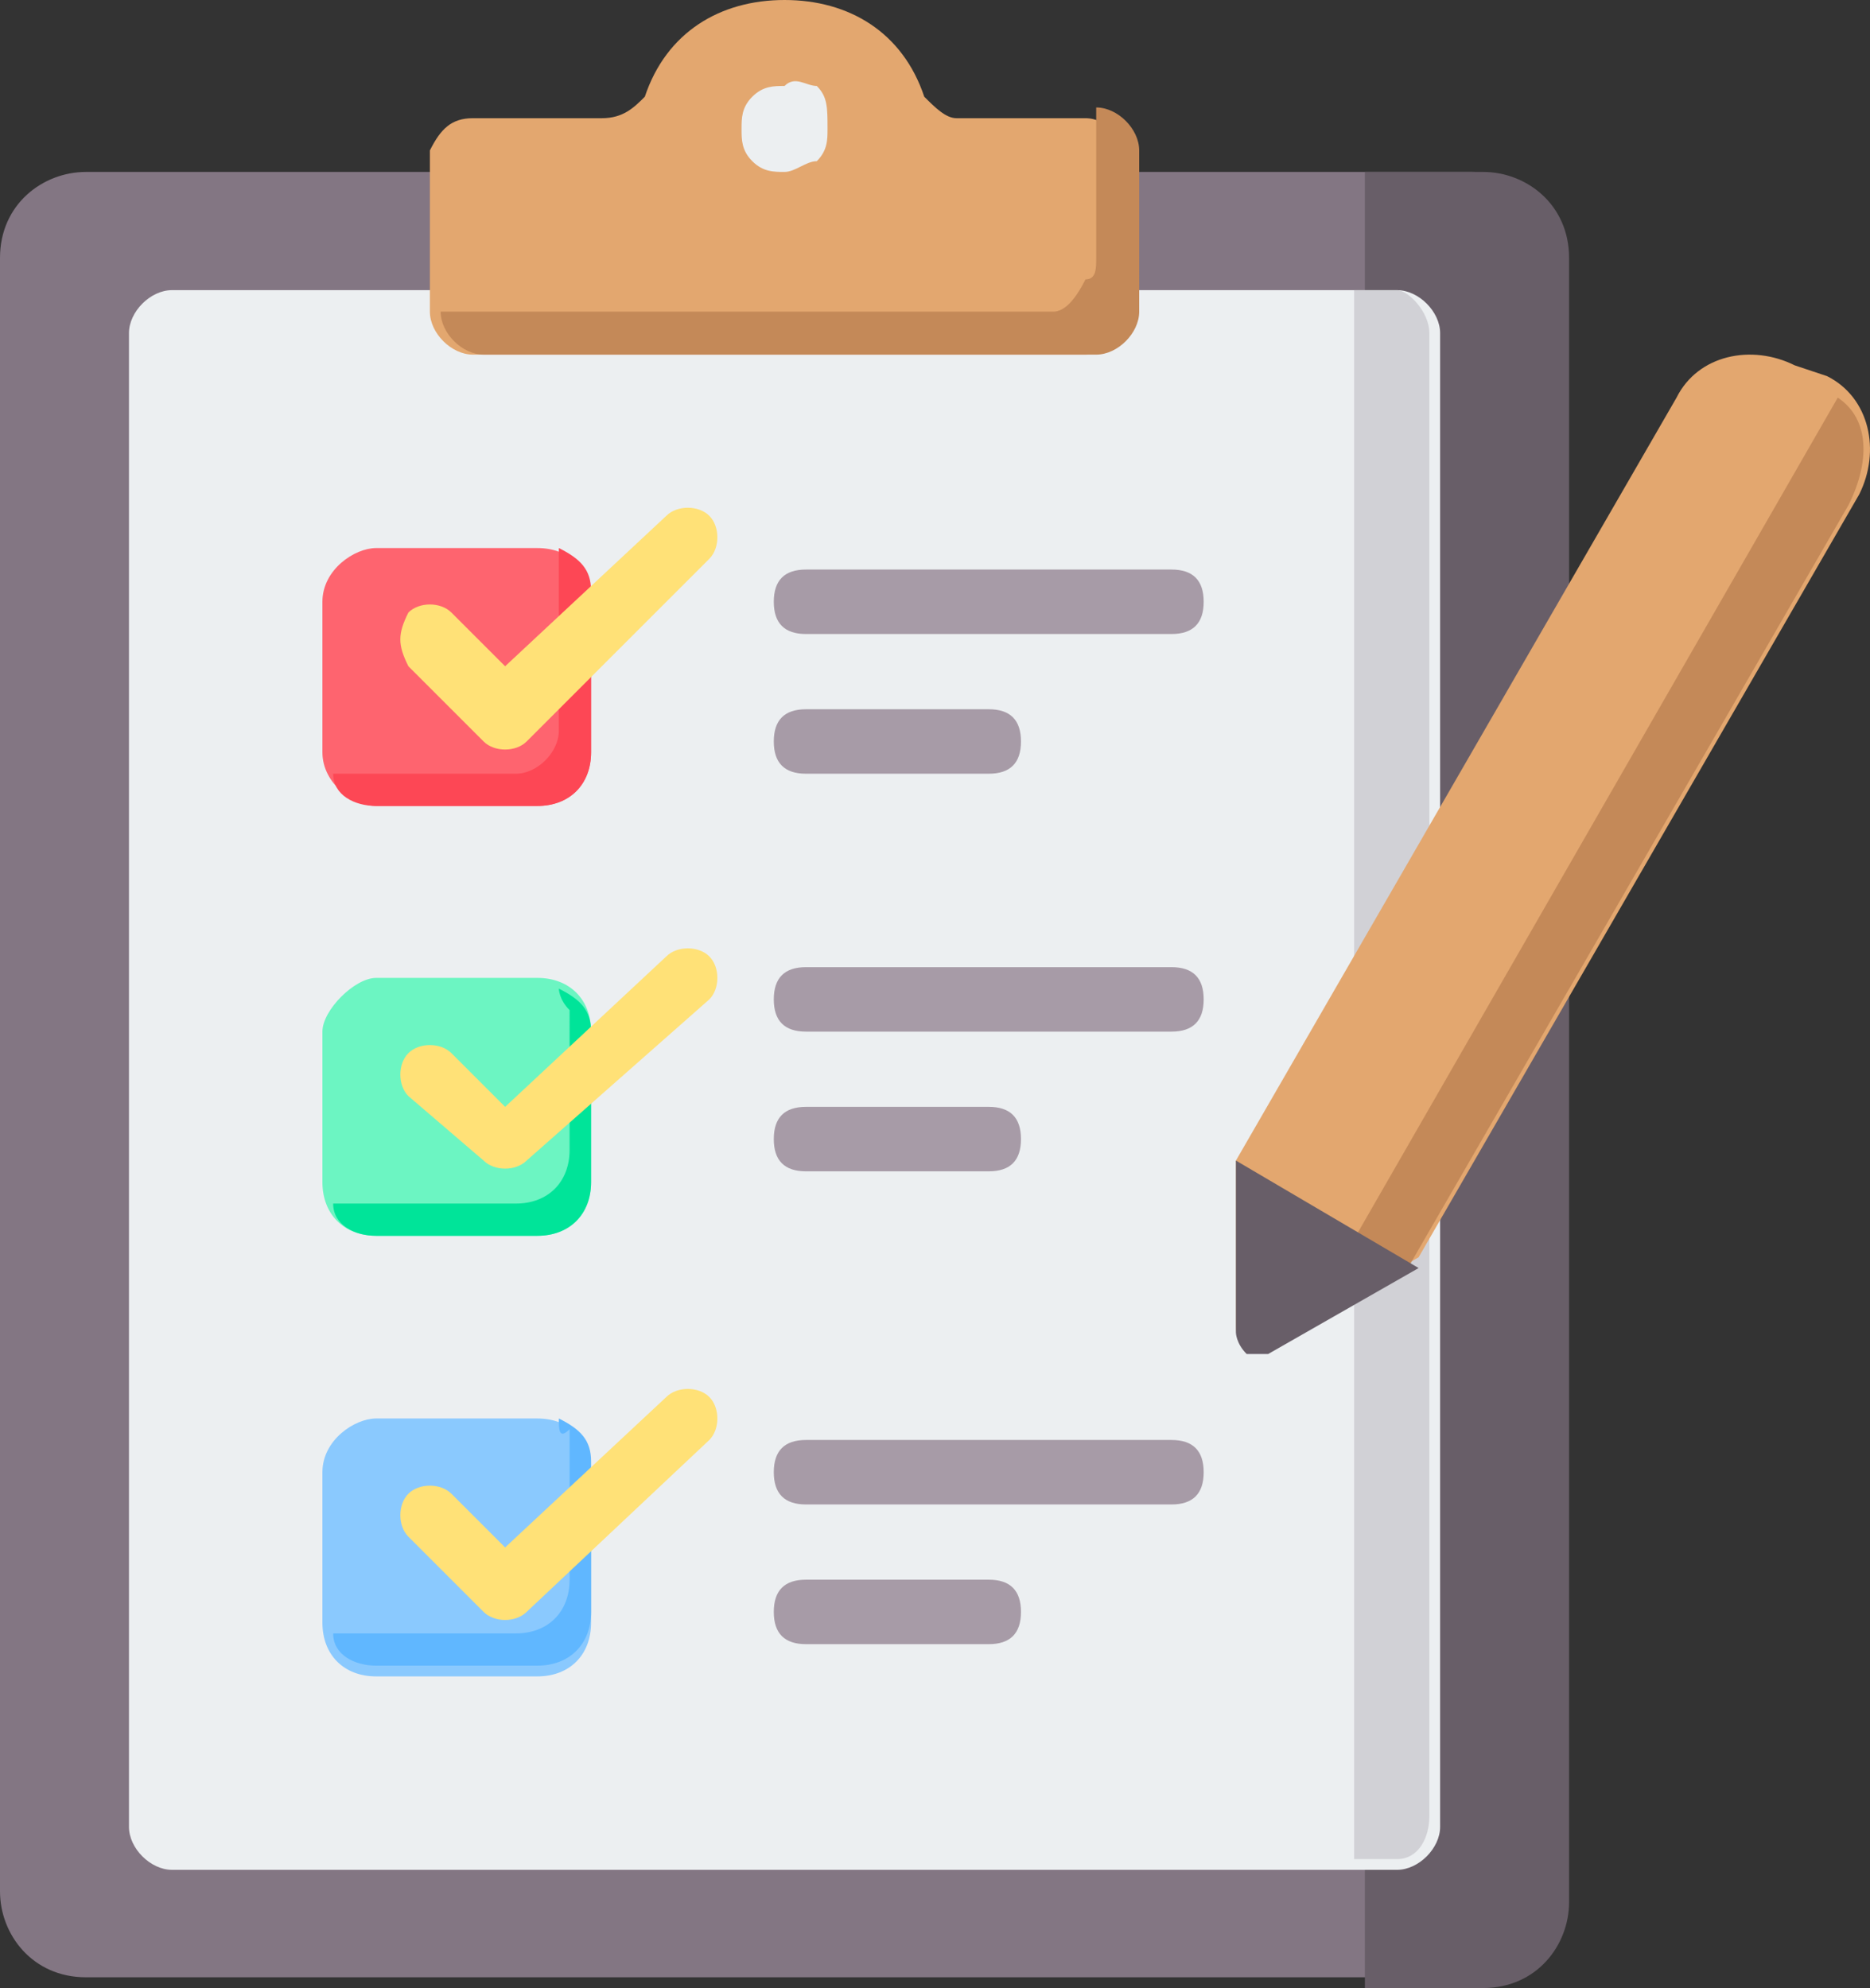 <svg xmlns="http://www.w3.org/2000/svg" xmlns:xlink="http://www.w3.org/1999/xlink" id="Layer_1" x="0px" y="0px" viewBox="0 0 17.4 18.5" style="enable-background:new 0 0 17.4 18.5;" xml:space="preserve"><rect x="0" y="0" width="17.4" height="18.5" fill="#333333" stroke="none"/><style type="text/css">	.st0{clip-path:url(#SVGID_2_);}	.st1{fill-rule:evenodd;clip-rule:evenodd;fill:#837683;}	.st2{clip-path:url(#SVGID_4_);}	.st3{fill-rule:evenodd;clip-rule:evenodd;fill:#685E68;}	.st4{fill-rule:evenodd;clip-rule:evenodd;fill:#ECEFF1;}	.st5{fill-rule:evenodd;clip-rule:evenodd;fill:#D1D1D6;}	.st6{clip-path:url(#SVGID_6_);}	.st7{fill-rule:evenodd;clip-rule:evenodd;fill:#E3A76F;}	.st8{fill-rule:evenodd;clip-rule:evenodd;fill:#C48958;}	.st9{fill:#ECEFF1;}	.st10{fill-rule:evenodd;clip-rule:evenodd;fill:#FE646F;}	.st11{fill-rule:evenodd;clip-rule:evenodd;fill:#FD4755;}	.st12{fill-rule:evenodd;clip-rule:evenodd;fill:#FFE177;}	.st13{fill-rule:evenodd;clip-rule:evenodd;fill:#6CF5C2;}	.st14{fill-rule:evenodd;clip-rule:evenodd;fill:#00E499;}	.st15{fill-rule:evenodd;clip-rule:evenodd;fill:#8AC9FE;}	.st16{fill-rule:evenodd;clip-rule:evenodd;fill:#60B7FF;}	.st17{fill-rule:evenodd;clip-rule:evenodd;fill:#A79BA7;}</style><g>	<g>		<defs>			<rect id="SVGID_1_" y="0.5" width="14.8" height="18"></rect>		</defs>		<clipPath id="SVGID_2_">			<use xlink:href="#SVGID_1_" style="overflow:visible;"></use>		</clipPath>		<g class="st0">			<path class="st1" d="M13.7,1.6c0.5,0,0.8,0.4,0.8,0.8v15.2c0,0.5-0.4,0.8-0.8,0.8H0.8c-0.5,0-0.8-0.4-0.8-0.8V2.4    c0-0.5,0.4-0.8,0.8-0.8H13.7z"></path>		</g>	</g>	<g>		<defs>			<rect id="SVGID_3_" x="12.2" y="0.5" width="2.7" height="18"></rect>		</defs>		<clipPath id="SVGID_4_">			<use xlink:href="#SVGID_3_" style="overflow:visible;"></use>		</clipPath>		<g class="st2">			<path class="st3" d="M12.7,18.5h1.1c0.5,0,0.8-0.4,0.8-0.8V2.4c0-0.5-0.4-0.8-0.8-0.8h-1.1V18.5z"></path>		</g>	</g>	<path class="st4" d="M13,2.7H1.6c-0.2,0-0.4,0.2-0.4,0.4V17c0,0.2,0.2,0.4,0.4,0.4H13c0.2,0,0.4-0.2,0.4-0.4V3.1  C13.4,2.9,13.2,2.7,13,2.7z"></path>	<path class="st5" d="M12.7,17.3H13c0,0,0,0,0,0c0.2,0,0.3-0.2,0.3-0.4V3.1c0-0.2-0.2-0.4-0.3-0.4c0,0,0,0,0,0h-0.4V17.3z"></path>	<g>		<defs>			<rect id="SVGID_5_" x="2.8" width="8" height="4.5"></rect>		</defs>		<clipPath id="SVGID_6_">			<use xlink:href="#SVGID_5_" style="overflow:visible;"></use>		</clipPath>		<g class="st6">			<path class="st7" d="M4.4,1.1h1.2C5.8,1.1,5.9,1,6,0.9C6.2,0.3,6.7,0,7.3,0c0.6,0,1.1,0.3,1.3,0.9C8.7,1,8.8,1.1,8.9,1.1h1.2    c0.2,0,0.4,0.2,0.4,0.4v1.4c0,0.2-0.2,0.4-0.4,0.4H4.4c-0.2,0-0.4-0.2-0.4-0.4V1.4C4.1,1.2,4.2,1.1,4.4,1.1z"></path>		</g>	</g>	<path class="st8" d="M9.8,2.9H4.1c0,0.2,0.2,0.4,0.4,0.4h5.7c0.2,0,0.4-0.2,0.4-0.4V1.4c0-0.2-0.2-0.4-0.4-0.4v1.4  c0,0.1,0,0.2-0.1,0.2C10,2.8,9.9,2.9,9.8,2.9z"></path>	<path class="st9" d="M7.6,0.8C7.7,0.9,7.7,1,7.7,1.2c0,0.1,0,0.2-0.1,0.3C7.5,1.5,7.4,1.6,7.3,1.6c-0.1,0-0.2,0-0.3-0.1  S6.9,1.3,6.9,1.2c0-0.1,0-0.2,0.1-0.3c0.1-0.1,0.2-0.1,0.3-0.1C7.4,0.7,7.5,0.8,7.6,0.8z"></path>	<path class="st10" d="M3.5,5.1H5c0.3,0,0.5,0.2,0.5,0.5V7c0,0.3-0.2,0.5-0.5,0.5H3.5C3.3,7.5,3,7.3,3,7V5.6C3,5.3,3.3,5.1,3.5,5.1z  "></path>	<path class="st11" d="M5.2,5.1c0.2,0.1,0.3,0.2,0.3,0.4V7c0,0.3-0.2,0.5-0.5,0.5H3.5c-0.2,0-0.4-0.1-0.4-0.3c0.1,0,0.1,0,0.2,0h1.5  C5,7.2,5.2,7,5.2,6.8V5.3C5.2,5.3,5.2,5.2,5.2,5.1z"></path>	<path class="st12" d="M3.8,6.2C3.7,6,3.7,5.9,3.8,5.7c0.1-0.1,0.3-0.1,0.4,0l0.5,0.5l1.5-1.4c0.1-0.1,0.3-0.1,0.4,0  c0.1,0.1,0.1,0.3,0,0.4L4.9,6.9C4.8,7,4.6,7,4.5,6.9L3.8,6.2z"></path>	<path class="st13" d="M3.5,9.1H5c0.3,0,0.5,0.2,0.5,0.5v1.4c0,0.3-0.2,0.5-0.5,0.5H3.5c-0.3,0-0.5-0.2-0.5-0.5V9.6  C3,9.4,3.3,9.1,3.5,9.1z"></path>	<path class="st14" d="M5.2,9.2c0.2,0.1,0.3,0.2,0.3,0.4v1.4c0,0.3-0.2,0.5-0.5,0.5H3.5c-0.2,0-0.4-0.1-0.4-0.3c0.1,0,0.1,0,0.2,0  h1.5c0.3,0,0.5-0.2,0.5-0.5V9.4C5.2,9.3,5.2,9.2,5.2,9.2z"></path>	<path class="st12" d="M3.8,10.2c-0.1-0.1-0.1-0.3,0-0.4c0.1-0.1,0.3-0.1,0.4,0l0.5,0.5l1.5-1.4c0.1-0.1,0.3-0.1,0.4,0  c0.1,0.1,0.1,0.3,0,0.4l-1.7,1.5c-0.1,0.1-0.3,0.1-0.4,0L3.8,10.2z"></path>	<path class="st15" d="M3.5,13.2H5c0.3,0,0.5,0.2,0.5,0.5v1.4c0,0.3-0.2,0.5-0.5,0.5H3.5c-0.3,0-0.5-0.2-0.5-0.5v-1.4  C3,13.4,3.3,13.2,3.5,13.2z"></path>	<path class="st16" d="M5.2,13.2c0.2,0.1,0.3,0.2,0.3,0.4v1.4c0,0.3-0.2,0.5-0.5,0.5H3.5c-0.2,0-0.4-0.1-0.4-0.3c0.1,0,0.1,0,0.2,0  h1.5c0.3,0,0.5-0.2,0.5-0.5v-1.4C5.2,13.4,5.2,13.3,5.2,13.2z"></path>	<path class="st12" d="M3.8,14.3c-0.1-0.1-0.1-0.3,0-0.4c0.1-0.1,0.3-0.1,0.4,0l0.5,0.5L6.2,13c0.1-0.1,0.3-0.1,0.4,0  c0.1,0.1,0.1,0.3,0,0.4L4.9,15v0c-0.1,0.1-0.3,0.1-0.4,0L3.8,14.3z"></path>	<path class="st17" d="M7.5,5.9c-0.2,0-0.3-0.1-0.3-0.3c0-0.2,0.1-0.3,0.3-0.3h3.4c0.2,0,0.3,0.1,0.3,0.3c0,0.2-0.1,0.3-0.3,0.3H7.5  z M7.5,7.2c-0.2,0-0.3-0.1-0.3-0.3c0-0.2,0.1-0.3,0.3-0.3h1.7c0.2,0,0.3,0.1,0.3,0.3c0,0.2-0.1,0.3-0.3,0.3H7.5z"></path>	<path class="st17" d="M7.5,9.6c-0.2,0-0.3-0.1-0.3-0.3C7.2,9.1,7.3,9,7.5,9h3.4c0.2,0,0.3,0.1,0.3,0.3c0,0.2-0.1,0.3-0.3,0.3H7.5z   M7.5,10.9c-0.2,0-0.3-0.1-0.3-0.3c0-0.2,0.1-0.3,0.3-0.3h1.7c0.2,0,0.3,0.1,0.3,0.3c0,0.2-0.1,0.3-0.3,0.3H7.5z"></path>	<path class="st17" d="M7.5,14c-0.2,0-0.3-0.1-0.3-0.3c0-0.2,0.1-0.3,0.3-0.3h3.4c0.2,0,0.3,0.1,0.3,0.3c0,0.2-0.1,0.3-0.3,0.3H7.5z   M7.5,15.3c-0.2,0-0.3-0.1-0.3-0.3c0-0.2,0.1-0.3,0.3-0.3h1.7c0.2,0,0.3,0.1,0.3,0.3c0,0.2-0.1,0.3-0.3,0.3H7.5z"></path>	<path class="st7" d="M11.5,10.8l4.1-7.1c0.2-0.4,0.7-0.5,1.1-0.3L17,3.5c0.4,0.2,0.5,0.7,0.3,1.1l-4.1,7.1l-1.4,0.8  c-0.1,0-0.1,0-0.2,0c-0.1,0-0.1-0.1-0.1-0.2V10.8z"></path>	<path class="st8" d="M17.1,3.7c0.3,0.2,0.3,0.6,0.1,1l-4.1,7.1l-1,0.6L17.1,3.7z"></path>	<path class="st3" d="M11.5,12.4v-1.6l1.7,1l-1.4,0.8c-0.1,0-0.1,0-0.2,0C11.5,12.5,11.5,12.4,11.5,12.4z"></path></g></svg>